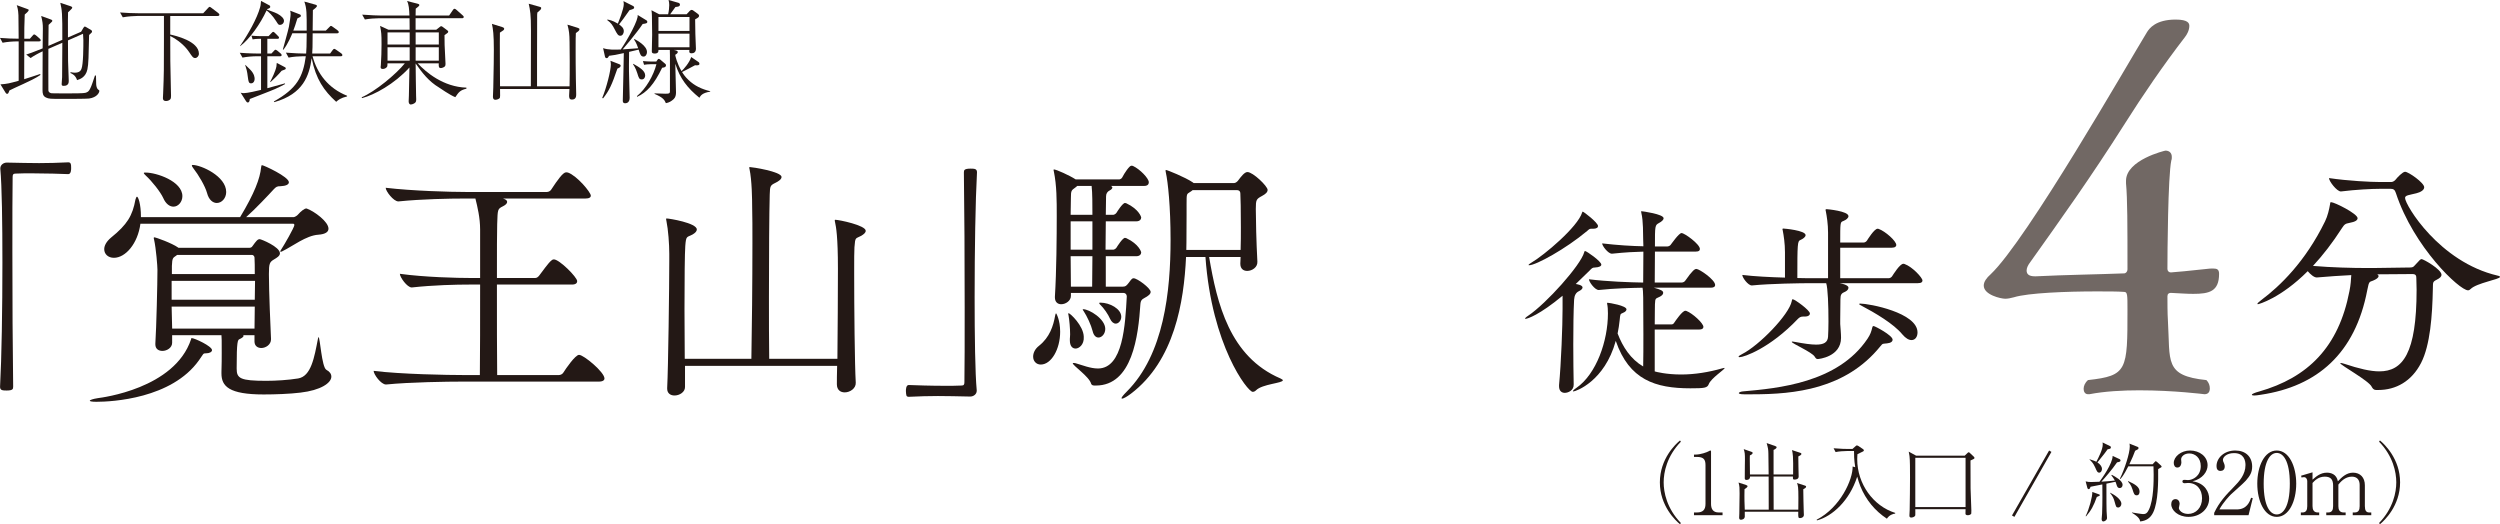 <?xml version="1.0" encoding="UTF-8"?><svg id="_レイヤー_2" xmlns="http://www.w3.org/2000/svg" width="320.105" height="67.123" viewBox="0 0 320.105 67.123"><defs><style>.cls-1{fill:#231815;}.cls-1,.cls-2{stroke-width:0px;}.cls-2{fill:#716864;}</style></defs><g id="_レイヤー_1-2"><path class="cls-1" d="M4.984,5.301h-1.873c0,1.613-.014,3.227-.014,4.84.389-.13,1.814-.576,2.031-.663l.058.115c-.634.432-1.498.835-2.189,1.152-1.066.475-1.426.663-1.786.835-.144.389-.173.432-.302.432-.087,0-.159-.072-.188-.129L.058,10.803c.922-.072,1.066-.115,2.333-.461v-5.042h-.202c-.519,0-1.311.058-1.858.173l-.332-.619c.878.072,1.642.101,2.391.101-.015-2.247-.015-2.333-.029-2.996-.029-.706-.129-1.022-.216-1.296l1.311.475c.187.072.216.072.216.159,0,.144-.346.432-.504.562-.058,1.455-.058,1.944-.058,3.097h.72l.331-.375c.087-.101.145-.173.216-.173s.202.101.259.144l.432.375c.072.072.144.144.144.23,0,.129-.13.144-.23.144ZM11.379,12.618c-.259.043-2.91.043-3.399.043-1.541,0-1.714,0-2.089-.173-.403-.187-.446-.533-.446-.965,0-.792.015-4.249.015-4.955-.648.303-1.196.619-1.542.864l-.562-.446c.288-.087.951-.317,2.104-.792,0-.403.028-2.204.028-2.564,0-.562-.043-.879-.216-1.584l1.239.447c.086.028.187.072.187.173,0,.086-.058.129-.475.519-.014.432-.029,2.319-.029,2.693l1.786-.778c.015-3.457-.043-3.789-.259-4.739l1.311.432c.086.029.216.087.216.173,0,.087-.058.145-.144.23-.115.13-.346.346-.389.375-.014.604-.028,1.037-.014,3.227l1.685-.735.288-.49c.115-.158.13-.173.173-.173.072,0,.145.043.188.072l.634.374c.029.029.115.072.115.173,0,.13-.043.159-.375.461-.058,2.636-.072,3.745-.216,4.394-.216,1.037-.965,1.268-1.325,1.383-.201-.648-.677-.835-.85-.907l.015-.115c.23.043.36.072.533.072.634,0,.792-.302.864-.49.245-.591.245-2.91.245-3.673,0-.202-.028-.548-.043-.821l-1.93.85c0,.418.014,2.262.014,2.65,0,.23.087,2.319.087,2.521,0,.187,0,.648-.634.648-.173,0-.274-.028-.274-.216,0-.144.043-.778.058-.893.014-.706.014-1.599.029-4.408l-1.786.778c0,.605-.015,5.186,0,5.33.043.303.317.346.432.36.086.014,1.916.014,2.175.014,1.973,0,2.088-.043,2.29-.129.273-.101.389-.317.591-.792.101-.259.144-.375.475-1.369h.129c0,.173.015.965.029,1.138.014.173.058.533.273.677.115.072.13.086.13.158,0,.202-.274.835-1.34.979Z"/><path class="cls-1" d="M27.875,2.045h-6.078v2.376c.59.13,3.673.821,3.673,2.463,0,.274-.23.547-.476.547-.273,0-.389-.188-.777-.764-.591-.878-1.47-1.57-2.42-2.06,0,2.91,0,3.313.086,6.957,0,.23.015.317.015.663,0,.316-.029.432-.13.519-.144.129-.331.187-.504.187-.403,0-.403-.259-.403-.403,0-.086.029-.504.029-.59.101-2.492.101-3.126.101-6.828v-3.068h-3.414c-.303,0-1.167.043-1.858.173l-.346-.62c.749.058,1.657.101,2.406.101h8.239l.59-.634c.145-.159.173-.187.23-.187.072,0,.216.115.274.158l.835.634c.058.058.144.13.144.216,0,.159-.159.159-.216.159Z"/><path class="cls-1" d="M35.196,11.408c-.504.23-2.751,1.08-3.212,1.268-.015.173-.043.446-.259.446-.115,0-.187-.115-.245-.201l-.663-1.052c.145.029.216.058.389.058.461,0,1.7-.288,2.218-.418v-4.307h-.519c-.519,0-1.311.058-1.858.173l-.346-.619c1.081.086,2.132.101,2.406.101h.317v-1.887h-.288c-.23,0-.562.028-.792.072l-.145-.475c.26.028.807.058,1.023.058h1.167l.36-.375c.158-.158.173-.173.23-.173.086,0,.202.115.245.159l.36.36c.101.101.144.145.144.216,0,.115-.072.159-.216.159h-1.282v1.887h.519l.303-.317c.144-.159.158-.173.216-.173.086,0,.202.101.273.144l.375.317c.072.058.144.129.144.23,0,.129-.115.144-.216.144h-1.613v4.091c.778-.216,2.189-.605,2.247-.619l.029.086c-.274.145-.691.375-1.311.648ZM35.844,3.184c-.188,0-.216-.043-.476-.461-.475-.764-.979-1.21-1.238-1.383-.792,1.714-2.146,3.644-3.371,4.566l-.028-.014c1.022-1.47,2.189-3.529,2.578-4.97.029-.086.086-.331.115-.807l1.08.576c.043.015.101.086.101.173,0,.188-.274.259-.389.288l-.028.072c1.037.389,1.152.432,1.339.533.504.274.835.605.835.908,0,.288-.23.519-.519.519ZM32.157,10.674c-.317,0-.346-.245-.418-.778-.101-.85-.201-1.123-.346-1.57l.029-.014c.101.115.158.158.604.59.576.576.576,1.081.576,1.181,0,.432-.259.591-.446.591ZM36.478,8.902c-.072.029-.36.144-.418.159-.36.446-1.065,1.138-1.426,1.455l-.043-.043c.216-.417.677-1.311.807-1.987.014-.072.014-.375.043-.433l1.037.548c.043.028.115.058.115.158,0,.072-.043.115-.115.144ZM43.046,13.036c-1.57-1.426-2.593-2.881-3.14-5.589-.302,2.218-1.066,4.58-4.782,5.632l-.058-.086c2.953-1.657,3.731-3.14,4.091-5.791h-.36c-.49,0-1.311.058-1.844.173l-.346-.634c1.037.086,2.002.115,2.391.115h.202c.043-.605.058-.807.072-2.593h-1.844c-.072.173-.519,1.311-1.138,2.103l-.072-.029c.029-.13.691-2.449.778-2.924.101-.562.216-1.34.216-1.613,0-.173-.028-.317-.058-.433l1.196.461c.086.029.173.072.173.188,0,.13-.043.144-.447.346-.216.734-.36,1.138-.519,1.556h1.714c0-2.204.014-2.823-.302-3.716l1.397.389c.072.014.216.058.216.173,0,.144-.346.403-.519.533-.015.475-.029,2.045-.029,2.622h1.686l.432-.432c.159-.159.173-.173.216-.173.058,0,.101.014.273.144l.591.432c.058.043.144.129.144.216,0,.144-.129.158-.216.158h-3.126c-.014,1.829-.014,2.031-.058,2.593h2.291l.317-.432c.058-.072.144-.173.216-.173.072,0,.159.072.274.144l.62.432c.058.058.144.115.144.23,0,.129-.115.144-.216.144h-3.601c.605,2.247,2.045,4.12,4.422,5.056v.087c-.85.201-1.152.475-1.397.691Z"/><path class="cls-1" d="M58.304,12.445c-.634-.23-2.089-1.239-2.089-1.239-1.325-.792-2.175-1.901-2.996-3.083.015.663.029,3.543.058,4.134,0,.072.015.389.015.447,0,.245-.029.375-.188.49-.188.13-.403.188-.49.188-.245,0-.288-.26-.288-.403,0-.115.014-.62.029-.721,0-.576.058-3.097.072-3.615-1.945,2.132-4.509,3.515-6.064,3.918l-.058-.101c1.714-.721,4.437-2.982,5.531-4.351h-2.218c0,.332-.029.403-.072.461-.13.173-.332.26-.548.26-.245,0-.259-.159-.259-.245,0-.043.014-.202.028-.259.058-.691.087-2.002.087-2.65,0-1.354-.029-1.527-.188-2.362l1.066.49h2.722c0-.216,0-.605-.014-1.469h-3.875c-.504,0-1.297.058-1.844.159l-.346-.62c1.08.086,2.132.115,2.391.115h3.659c-.029-.792-.072-1.426-.303-1.858l1.354.346c.086.028.216.058.216.158,0,.086-.043.144-.173.245-.115.101-.216.173-.288.23,0,.058-.015.59-.015.878h4.292l.475-.691c.072-.101.13-.173.202-.173.101,0,.201.086.273.144l.778.691c.072.058.144.13.144.216,0,.13-.13.159-.216.159h-5.949v1.469h2.65l.476-.375c.072-.058.101-.072.158-.072.043,0,.101.028.144.058l.62.461c.086.072.129.101.129.187,0,.072-.043.129-.129.187q-.202.13-.346.245c0,1.095,0,1.138.115,3.371.014.144.014.288.014.302,0,.245-.043.346-.245.447-.13.072-.274.101-.346.101-.288,0-.288-.202-.274-.605h-2.694c1.052,1.138,3.284,3.025,6.237,3.111v.13c-.807.202-.979.432-1.426,1.095ZM52.456,4.148h-2.837v1.556h2.837v-1.556ZM52.456,6.05h-2.837v1.714h2.837v-1.714ZM56.187,4.148h-2.967v1.556h2.967v-1.556ZM56.187,6.05h-2.967v1.714h2.967v-1.714Z"/><path class="cls-1" d="M73.734,4.235c-.028.519-.028.706-.028,2.132,0,.245,0,2.895.028,3.688.043,1.498.043,1.671.043,2.002,0,.245,0,.691-.547.691-.346,0-.36-.26-.36-.533,0-.13.043-.706.043-.821h-8.887c.014.922.014,1.023-.015,1.109-.086.202-.461.273-.576.273-.317,0-.317-.302-.317-.432,0-.317.029-.807.043-1.124.058-1.944.072-4.624.072-4.868,0-1.945-.101-2.622-.245-3.299l1.339.418c.115.043.23.086.23.216,0,.144-.115.216-.547.49-.029.62.015,6.799.015,6.871h3.946c0-1.123.015-6.107.015-7.115,0-2.132-.101-2.593-.288-3.457l1.383.389c.173.043.216.086.216.173,0,.158-.158.288-.489.562-.015.043-.029.245-.029.274-.014,2.722-.014,3.025-.014,5.718v3.457h4.163c.043-1.858.015-4.926,0-5.661-.014-1.037-.058-1.455-.273-2.233l1.268.389c.216.072.273.101.273.216,0,.158-.216.302-.461.475Z"/><path class="cls-1" d="M79.052,8.787c-.706,2.074-1.037,2.794-1.83,3.803l-.115-.043c.547-1.296,1.109-3.529,1.109-4.307,0-.13-.028-.331-.058-.461l1.152.446c.101.043.159.101.159.188,0,.188-.173.259-.417.375ZM82.293,3.068c-.763,1.152-2.463,3.14-2.564,3.255.202-.014,1.628-.115,1.988-.144-.23-.677-.417-.951-.533-1.109l.058-.072c.316.173,1.599.85,1.599,1.671,0,.303-.188.576-.432.576-.36,0-.447-.288-.634-.893l-1.224.288c-.029,1.426-.015,2.103-.015,2.492.015.519.086,3.255.086,3.399,0,.547-.332.691-.562.691-.316,0-.316-.23-.316-.332,0-.519.072-2.751.072-3.212s.043-2.463.058-2.881c-.878.202-1.44.303-1.887.346-.129.23-.187.303-.316.303-.058,0-.173-.043-.202-.173l-.245-1.109c.648.23,1.498.202,2.261.173.894-1.282,2.305-3.86,2.161-4.422l1.109.677c.115.072.129.144.129.216,0,.159-.144.202-.59.26ZM80.608,1.296c-.691.979-.922,1.296-1.34,1.83.303.23.605.461.605.864,0,.288-.173.59-.447.59s-.403-.202-.734-.85c-.273-.519-.418-.777-.951-1.167l.029-.058c.202.029.619.086,1.34.519.129-.332.763-1.858.763-2.521,0-.101-.029-.259-.043-.36l1.225.62c.086.043.144.101.144.201,0,.145-.101.202-.59.332ZM82.178,10.169c-.332,0-.389-.173-.576-.792-.029-.101-.23-.72-.547-1.152l.029-.058c.821.461,1.527.894,1.527,1.498,0,.245-.144.504-.432.504ZM84.785,8.671c-1.051,2.175-1.973,3.155-3.212,3.731l-.015-.101c1.167-.936,2.132-2.665,2.492-4.077h-.792c-.23,0-.562.029-.792.072l-.144-.476c.259.029.807.058,1.022.058h.691l.159-.23c.043-.072.101-.115.159-.115.072,0,.129.058.173.087l.648.547c.072.058.101.115.101.188,0,.259-.288.303-.49.317ZM89.553,12.518c-1.512-1.225-2.492-2.463-3.083-4.351,0,.245.015.519.015.764.014.461.072,2.866.072,2.91,0,.605-.259.835-.417.951-.188.158-.461.346-.879.418-.173-.389-.303-.706-1.469-1.196l.029-.058c.273.014,1.21.043,1.34.043.446,0,.619,0,.619-.303v-4.609c0-.519,0-.576-.015-.691h-1.455c0,.158.014.461-.49.461-.346,0-.36-.158-.36-.288,0-.331.043-1.829.043-2.132,0-.375-.029-1.988-.029-2.319,0-.216-.015-.562-.058-.807l.994.519h1.138c.101-.403.144-.922.144-1.181,0-.216-.029-.476-.086-.648l1.268.36c.13.043.188.129.188.23,0,.245-.26.273-.576.302-.101.144-.576.807-.677.936h2.103l.403-.432c.058-.058.158-.13.245-.13.086,0,.158.043.216.086l.591.432c.086.058.144.144.144.245,0,.173-.187.273-.504.446,0,.144.029,1.829.029,1.873.014.302.072,1.7.072,1.887,0,.432-.259.59-.562.59-.259,0-.331-.129-.273-.432h-1.988l.245.058c.158.043.259.13.259.202,0,.144-.173.274-.332.36,0,.101.216,1.081.807,2.089.245-.202,1.023-1.08,1.239-1.801l.907.62c.115.072.144.144.144.259,0,.188-.23.202-.562.173-.547.303-1.109.591-1.656.864.115.202.36.591.821,1.022.792.749,1.642,1.152,2.78,1.44v.058c-1.008.145-1.224.504-1.383.778ZM88.285,2.175h-3.976v1.786h3.976v-1.786ZM88.285,4.307h-3.976v1.743h3.976v-1.743Z"/><path class="cls-1" d="M.309,33.647c0-5.138-.067-9.874-.269-12.023v-.067c0-.437.403-.739.84-.739,1.679.033,2.922.067,4.131.067s2.351-.034,3.762-.101c.067,0,.235.034.269.168.067.134.067.336.067.571,0,.168,0,.772-.369.772-.874-.034-2.821-.101-4.635-.101-.739,0-1.478,0-2.116.034-.302,0-.37.134-.37.437-.034,1.78-.034,5.374-.034,9.504,0,5.844.034,12.795.101,17.33,0,.302-.034.504-.84.504-.537,0-.839-.034-.839-.47.201-3.661.302-10.042.302-15.886Z"/><path class="cls-1" d="M26.442,45.234c-.503,0-.336.033-.974.907-3.493,4.903-11.117,5.306-13.132,5.306-.604,0-.839-.067-.839-.134,0-.101.403-.235,1.041-.336.504-.067,9.807-1.209,11.922-7.523.034-.101.034-.168.067-.168.369,0,2.62,1.042,2.62,1.545,0,.235-.336.403-.706.403ZM17.979,28.644c-.335,2.552-1.914,4.366-3.392,4.366-.739,0-1.242-.47-1.242-1.108,0-.437.269-.974.873-1.478,2.082-1.679,2.754-2.821,3.124-4.87.067-.235.134-.37.201-.37.134,0,.504.84.504,2.62h12.695c1.847-3.056,2.553-4.97,2.687-6.347.034-.235.034-.303.134-.303.202,0,3.426,1.478,3.426,2.183,0,.302-.403.47-1.042.504-.47,0-.571.067-.873.37-.672.739-2.418,2.586-3.56,3.593h6.079c.101,0,.369-.134.503-.269.47-.538.907-.84,1.108-.84.034,0,.101,0,.134.034.907.336,2.721,1.646,2.721,2.553,0,.403-.37.705-1.31.772-1.545.101-3.291,1.478-4.534,2.082-.101.067-.202.101-.269.101-.033,0-.067-.033-.067-.067s.067-.101.134-.235c.336-.503,1.679-2.821,1.679-3.123,0-.101-.067-.168-.168-.168h-19.546ZM20.901,25.352c-.369-.806-1.478-2.183-2.216-2.854-.168-.168-.269-.269-.269-.336s.067-.067.235-.067c1.377,0,4.702,1.108,4.702,3.023,0,.739-.537,1.343-1.142,1.343-.47,0-.974-.336-1.31-1.108ZM32.588,42.917h-1.444c.033.034.033.067.033.101,0,.134-.269.302-.503.403-.235.101-.37.235-.37,3.661v.134c0,1.243.47,1.545,3.795,1.545,1.243,0,2.821-.101,4.064-.302,1.679-.269,2.082-2.687,2.552-5.105.034-.134.067-.202.067-.202.202,0,.403,3.862,1.007,4.198.437.235.638.537.638.873,0,.806-1.343,1.747-3.963,2.049-1.343.168-3.258.235-4.702.235-4.434,0-5.407-1.041-5.407-2.687v-.202c.034-.739.034-1.981.034-2.452,0-1.679,0-1.847-.034-2.25h-6.314v.974c0,.638-.672,1.042-1.243,1.042-.47,0-.907-.235-.907-.84v-.101c.134-2.049.269-7.792.269-9.438,0-.437-.168-2.687-.437-3.896-.034-.067-.034-.135-.034-.202,0-.067.034-.067.067-.067.202,0,2.25.739,3.056,1.31l.034.034h9.034c.168,0,.336-.034.437-.202.504-.705.672-.907.94-.907.168,0,2.586.974,2.586,1.813,0,.336-.403.571-.739.772-.571.336-.672.504-.672,1.881,0,2.216.202,6.885.269,8.295v.067c0,.672-.671,1.108-1.242,1.108-.47,0-.874-.269-.874-.839v-.806ZM21.976,35.965v2.418h10.646c0-.839.034-1.646.034-2.418h-10.68ZM21.976,39.256c0,.94.067,1.88.067,2.821h10.545c0-.839.034-1.813.034-2.821h-10.646ZM22.681,32.64l-.134.101c-.37.269-.504.235-.538,1.31v1.042h10.613c0-.874,0-1.646-.034-2.116,0-.101-.101-.336-.336-.336h-9.571ZM26.51,24.714c-.235-.873-1.108-2.351-1.747-3.157-.134-.168-.201-.302-.201-.37,0-.034.033-.067.101-.067,1.075,0,4.299,1.444,4.299,3.459,0,.806-.571,1.411-1.209,1.411-.47,0-1.008-.37-1.243-1.276Z"/><path class="cls-1" d="M59.192,48.861c-1.881,0-6.717.067-9.74.37h-.034c-.638,0-1.579-1.31-1.579-1.747,3.459.437,9.572.538,11.52.538h2.083c.034-2.25.034-7.322.034-11.587h-1.344c-1.712,0-4.634.067-7.388.37h-.034c-.571,0-1.511-1.31-1.511-1.747,3.157.437,7.355.537,9.101.537h1.176v-6.213c0-1.478-.336-2.888-.604-3.963h-1.411c-1.847,0-5.475.067-8.43.369h-.034c-.604,0-1.612-1.31-1.612-1.746,3.392.403,8.295.537,10.21.537h10.445c.202,0,.437-.134.537-.302.84-1.276,1.512-2.216,1.915-2.216.101,0,.168.033.235.033,1.142.403,2.922,2.519,2.922,2.956,0,.202-.168.37-.705.37h-10.545l.101.033c.302.101.437.235.437.403s-.168.369-.504.537c-.739.37-.705.37-.772,2.317-.033.806-.033,3.594-.033,6.885h4.903c.201,0,.369-.134.503-.302.37-.47,1.176-1.646,1.579-1.948.101-.101.202-.134.302-.134.706,0,2.989,2.284,2.989,2.788,0,.201-.134.437-.672.437h-9.605c0,4.366,0,9.303.033,11.587h7.893c.235,0,.47-.135.571-.303.336-.537,1.545-2.284,2.015-2.284.604,0,3.258,2.217,3.258,3.023,0,.201-.168.403-.739.403h-17.464Z"/><path class="cls-1" d="M87.71,46.846v2.72c0,.638-.705,1.075-1.343,1.075-.504,0-.94-.269-.94-.873v-.101c.134-2.452.269-13.031.269-16.322v-.839c0-1.243-.134-3.09-.369-4.232-.034-.101-.034-.202-.034-.235,0-.067.034-.067.067-.067.302,0,3.862.571,3.862,1.411,0,.235-.201.437-.537.638-.739.403-.84.101-.94,1.478-.067.84-.101,4.366-.101,8.127,0,2.183.033,4.433.033,6.314h8.531c.067-3.426.134-9.874.134-14.777,0-1.88,0-3.526-.034-4.702,0-.907-.034-3.392-.336-4.803-.033-.101-.033-.168-.033-.201,0-.067.033-.067.067-.067.269,0,4.064.571,4.064,1.276,0,.269-.336.537-.84.772-.604.302-.638.403-.671,1.478-.067,2.284-.101,7.758-.101,13.098,0,2.854,0,5.676.034,7.926h8.732c.034-3.392.067-8.497.067-11.553,0-4.063-.235-5.34-.37-5.944-.034-.101-.034-.202-.034-.235,0-.067.034-.067.067-.067.47,0,3.896.705,3.896,1.411,0,.235-.235.437-.571.638-.739.403-.772.101-.873,1.478-.034.37-.034,1.612-.034,3.292,0,4.366.067,11.754.202,14.038.034.739-.739,1.243-1.411,1.243-.537,0-1.007-.302-1.007-1.041v-.067c0-.369,0-1.209.033-2.284h-19.479Z"/><path class="cls-1" d="M124.793,37.946c0,5.139.067,9.874.269,12.023v.067c0,.437-.403.739-.84.739-1.646-.034-2.922-.067-4.131-.067s-2.351.034-3.761.101c-.067,0-.235-.033-.269-.168-.033-.134-.067-.335-.067-.571,0-.168,0-.772.369-.772.874.034,2.821.101,4.635.101.739,0,1.478,0,2.116-.034.303,0,.37-.134.37-.437.034-1.78.034-5.374.034-9.504,0-5.844-.034-12.796-.101-17.33,0-.302.033-.503.873-.503.504,0,.806.033.806.47-.202,3.661-.302,10.042-.302,15.885Z"/><path class="cls-1" d="M132.285,45.671c0-.437.202-.974.772-1.411,1.343-1.075,1.813-2.519,2.049-3.862.034-.202.067-.269.134-.269,0,0,.504.806.504,2.351,0,2.25-1.142,4.198-2.485,4.198-.571,0-.974-.437-.974-1.007ZM137.121,37.51v.37c0,.638-.672,1.075-1.243,1.075-.437,0-.806-.269-.806-.874v-.101c.202-3.224.235-7.792.235-10.344,0-2.015,0-3.862-.369-5.676-.034-.101-.034-.168-.034-.201,0-.067.034-.067.034-.067.302,0,2.015.772,2.788,1.276h5.608c.067,0,.302-.101.37-.269.269-.537.907-1.478,1.142-1.478.101,0,.168,0,.235.034.873.403,2.015,1.579,2.015,2.082,0,.235-.134.47-.604.47h-4.232c.101.067.168.134.168.202,0,.134-.134.269-.336.37q-.47.235-.47.772c0,.672-.033,1.478-.033,2.351h.974c.067,0,.302-.101.403-.269.033-.067.772-1.243,1.075-1.243.067,0,.134.034.167.034,1.646.772,1.915,1.78,1.915,1.813,0,.235-.168.504-.638.504h-3.896c0,1.142-.034,2.384-.034,3.627h1.007c.067,0,.302-.101.403-.269.033-.067.772-1.243,1.075-1.243.067,0,.134.034.167.034,1.646.772,1.915,1.78,1.915,1.813,0,.235-.168.504-.638.504h-3.896v3.896h2.183c.336,0,.437-.134.571-.269.302-.336.335-.47.571-.705.067-.067.134-.101.235-.101.47,0,2.183,1.276,2.183,1.747,0,.269-.269.504-.839.806-.336.167-.437.369-.47.705-.269,4.165-1.042,10.479-5.709,10.479h-.168c-.168,0-.37-.034-.437-.235-.235-.907-2.351-2.317-2.351-2.62,0-.033.034-.033.101-.033.067,0,.135,0,.269.033.839.235,1.88.672,2.854.672,3.224,0,3.493-5.608,3.694-9.236,0-.269-.202-.437-.403-.437h-6.75ZM137.726,44.63c-.403,0-.739-.302-.739-1.042v-.201c0-.134.034-.336.034-.571,0-.772-.101-1.88-.201-2.418-.034-.101-.034-.168-.034-.235q0-.067.034-.067c.201,0,1.914,1.612,1.948,3.022.067,1.042-.638,1.512-1.041,1.512ZM139.875,27.501c0-1.209,0-2.821-.101-3.694h-1.847c-.067.067-.134.134-.235.202-.504.37-.571.37-.571,1.343l-.034,2.149h2.788ZM139.875,28.341h-2.788v3.627h2.788v-3.627ZM139.841,36.704c0-1.041.034-2.452.034-3.896h-2.788c0,1.31.034,2.62.034,3.896h2.72ZM139.908,42.413c-.201-.806-.739-1.948-1.142-2.552-.101-.134-.134-.202-.134-.235s.034-.034.067-.034c.772,0,2.821,1.243,2.821,2.519,0,.638-.437,1.108-.873,1.108-.302,0-.604-.235-.739-.806ZM142.125,40.801c-.235-.538-.772-1.344-1.276-1.814-.067-.067-.101-.134-.101-.168,0-.067.067-.067.168-.067,1.142,0,2.653.772,2.653,1.813,0,.47-.336.873-.706.873-.269,0-.537-.201-.739-.638ZM154.82,32.909c1.008,5.944,2.62,12.762,9.135,15.55.202.101.302.168.302.235,0,.37-2.62.47-3.426,1.276-.134.134-.269.202-.437.202-.638,0-5.239-5.911-6.045-17.263h-2.485c-.269,5.743-1.478,13.266-7.053,17.498-.538.403-.974.638-1.142.638-.034,0-.067-.034-.067-.067,0-.101.202-.369.672-.839,4.769-4.769,5.608-12.83,5.608-19.446,0-4.231-.335-7.389-.604-8.598-.033-.134-.033-.201-.033-.235,0-.067,0-.101.033-.101.168,0,2.485.94,3.426,1.578.034.034.101.067.134.101h5.172c.167,0,.369-.135.503-.302.403-.538.84-1.108,1.209-1.108.706,0,2.586,1.813,2.586,2.284,0,.302-.269.537-.706.772-.739.403-.806.47-.806,1.679,0,1.243.067,4.265.202,6.75.034.705-.672,1.175-1.31,1.175-.47,0-.874-.269-.874-.907v-.067c0-.269.034-.538.034-.806h-4.03ZM158.85,32.002c.034-.94.034-1.948.034-2.888,0-2.083-.034-3.93-.067-4.333,0-.235-.101-.437-.47-.437h-5.642c-.067.067-.168.134-.269.201-.504.336-.504.168-.504,1.612v1.276c0,3.661-.034,4.366-.034,4.567h6.952Z"/><path class="cls-1" d="M200.074,37.868c-2.957,2.455-4.488,2.957-4.751,2.957-.026,0-.053,0-.053-.026,0-.053.105-.185.396-.37,2.323-1.558,6.731-6.468,7.18-8.13.026-.106.053-.159.105-.159.185,0,2.085,1.32,2.085,1.742,0,.185-.238.343-.818.37-.343,0-.396.105-.713.422-.581.581-1.162,1.135-1.742,1.689.159.026.871.132.871.449,0,.159-.185.343-.475.475q-.554.264-.607,1.083c-.08,1.452-.106,3.616-.106,5.728,0,1.901.026,3.801.053,5.122.027.792-.739,1.082-1.135,1.082s-.739-.237-.739-.845v-.158c.264-2.746.449-7.603.449-9.741v-1.689ZM203.98,29.289h-.237c-.211,0-.264.053-.528.291-2.746,2.296-6.547,4.382-7.418,4.382-.053,0-.079,0-.079-.026,0-.053.105-.158.343-.29,1.637-.951,5.966-4.593,6.52-6.441.026-.079.026-.105.079-.105.106,0,1.954,1.399,1.954,1.848,0,.185-.185.343-.634.343ZM211.874,42.197v5.359c.158.053,1.479.396,3.379.396,1.742,0,3.537-.291,5.28-.792.105-.026.185-.053.237-.053.026,0,.053,0,.053.026,0,.185-1.742,1.293-2.033,2.059-.185.475-.528.528-2.349.528-4.488,0-7.84-1.083-9.556-6.072-1.425,5.201-5.147,6.468-5.412,6.468-.053,0-.079,0-.079-.026,0-.053.132-.211.449-.422,2.561-1.769,4.039-6.019,4.039-9.53,0-.449-.026-.924-.105-1.241v-.079c0-.053.026-.053.053-.053.211,0,2.428.37,2.428.845,0,.132-.105.317-.449.449-.369.158-.343.132-.422.924-.053.581-.158,1.162-.264,1.716.66,1.742,1.689,3.3,3.273,4.224.026-1.003.026-2.666.026-4.145,0-5.016-.026-5.464-.106-5.939-1.452.026-3.59.079-5.596.291h-.026c-.475,0-1.241-1.03-1.241-1.373,2.297.29,5.253.396,6.943.422,0-1.162.026-2.746.026-3.96-1.083.026-2.271.08-4.013.264h-.026c-.475,0-1.241-1.003-1.241-1.32,2.006.237,3.854.343,5.28.37,0-.343-.026-.634-.026-.845-.026-.687.026-2.376-.238-3.432-.026-.08-.026-.132-.026-.159s0-.053.053-.053c.105,0,2.825.37,2.825.897,0,.211-.238.422-.581.607-.528.29-.528.316-.528,3.009h1.584c.158,0,.37-.105.449-.238.053-.053,1.029-1.478,1.373-1.478.396,0,2.35,1.425,2.35,2.032,0,.185-.106.343-.555.343h-5.2c0,1.109-.026,2.429-.026,3.96h3.458c.159,0,.37-.106.449-.238.924-1.32,1.214-1.504,1.426-1.504.37,0,2.402,1.373,2.402,2.059,0,.185-.132.343-.554.343h-7.286c.924.264,1.188.396,1.188.66,0,.185-.159.343-.396.475-.528.291-.634.105-.66.977,0,.264-.026,1.293-.026,2.587h2.165c.159,0,.264-.105.343-.237.158-.238,1.029-1.505,1.399-1.505.053,0,.106,0,.159.026.765.291,2.165,1.558,2.165,2.033,0,.185-.132.343-.555.343h-5.675Z"/><path class="cls-1" d="M231.111,40.534h-.264c-.264,0-.449.105-.634.291-3.59,3.775-6.916,4.91-7.471,4.91-.079,0-.132-.026-.132-.053,0-.079.132-.185.449-.343,2.191-1.108,6.019-5.042,6.362-6.784.026-.132.026-.237.132-.237.238,0,2.191,1.399,2.191,1.821,0,.211-.211.396-.634.396ZM241.618,43.966c-.581.079-.501-.053-.871.396-4.435,5.464-10.955,6.125-16.34,6.125h-1.108c-.502,0-.66-.08-.66-.159s.238-.185.501-.211c4.488-.396,12.169-1.083,15.971-6.731.396-.607.475-.871.634-1.505.026-.079.053-.132.158-.132.158,0,2.429,1.188,2.429,1.742,0,.238-.211.422-.713.475ZM235.546,36.258c1.108.211,1.135.501,1.135.581,0,.211-.185.396-.396.501-.501.211-.633.343-.633,1.003,0,.528-.026,1.689-.026,2.561v.581c.026.449.105,1.214.105,1.769,0,2.429-2.851,2.719-2.983,2.719-.185,0-.264-.105-.396-.317-.37-.581-2.93-1.689-2.93-1.874,0-.026.026-.053.079-.053.079,0,.185.026.343.053,1.135.211,2.033.343,2.693.343,1.003,0,1.478-.291,1.531-1.003.026-.475.053-1.188.053-1.954,0-2.059-.079-4.276-.29-4.91h-1.769c-1.478,0-5.385.053-7.734.291h-.026c-.475,0-1.214-1.003-1.214-1.347,1.479.185,3.59.291,5.464.343v-3.247c0-1.109-.158-2.139-.291-2.825-.026-.053-.026-.105-.026-.132,0-.053.026-.079.08-.079.158,0,2.877.238,2.877.845,0,.238-.316.475-.686.634-.343.132-.37.501-.37,4.857.871.026,1.584.026,2.033.026h1.9v-5.833c0-1.109-.158-2.085-.291-2.772-.026-.053-.026-.105-.026-.158,0-.053.053-.08.132-.08.053,0,2.798.238,2.798.898,0,.237-.29.475-.686.633-.37.132-.37.185-.37,2.746h2.983c.185,0,.37-.132.449-.264.053-.079.924-1.505,1.346-1.505.053,0,.105,0,.158.026.818.291,2.244,1.531,2.244,2.059,0,.159-.132.343-.581.343h-6.599v3.907h6.204c.185,0,.369-.132.449-.264.105-.159.977-1.584,1.425-1.584.053,0,.105,0,.158.026,1.03.37,2.297,1.769,2.297,2.112,0,.185-.132.343-.581.343h-10.031ZM243.571,42.804c-1.109-1.346-3.432-2.719-5.333-3.722-.105-.053-.185-.106-.185-.159,0-.026.053-.053.132-.053,1.135,0,7.338,1.162,7.338,3.696,0,.554-.29.977-.766.977-.343,0-.739-.211-1.188-.739Z"/><path class="cls-1" d="M304.388,35.125c.101.067.168.134.168.235,0,.202-.302.403-.705.571-.437.202-.504-.034-.739,1.209-1.545,8.127-6.415,12.326-13.602,13.4-.403.067-.705.101-.873.101-.202,0-.302-.033-.302-.101,0-.101.403-.269.907-.403,6.247-1.78,10.209-5.676,11.586-12.863.168-.806.202-1.512.235-2.049-1.343.067-2.855.168-4.4.302h-.033c-.336,0-.806-.403-1.142-.806-3.459,3.459-6.28,4.232-6.381,4.232-.034,0-.067-.034-.067-.034,0-.101.168-.235.504-.504,2.351-1.747,5.642-4.903,8.161-10.075.335-.672.537-1.579.638-2.183.033-.168,0-.269.134-.269.437,0,3.392,1.478,3.392,2.048,0,.269-.303.47-1.042.604-.537.101-.638.168-1.007.739-1.142,1.78-2.385,3.392-3.661,4.769,2.384.202,5.071.269,6.851.269h.907l4.702-.067c.369,0,.437-.134.571-.269.638-.705.739-.806.873-.806.235,0,2.553,1.31,2.553,2.015,0,.202-.168.403-.638.638-.538.269-.437.369-.47,1.142-.067,3.426-.336,7.221-1.511,9.505-1.209,2.351-3.224,3.459-5.475,3.459h-.302c-.269,0-.437-.202-.537-.403-.336-.772-4.03-2.788-4.03-3.023,0-.033.034-.033.067-.033.067,0,.201.033.437.101,1.914.638,3.358.974,4.5.974,2.989,0,4.769-2.284,4.769-10.445,0-.504-.033-.974-.033-1.444,0-.336-.034-.571-.504-.571l-4.5.034ZM304.69,24.177c-.974,0-3.056.101-4.937.336h-.033c-.504,0-1.512-1.31-1.512-1.713,2.452.369,5.407.503,6.415.503h1.578c.168,0,.403-.134.538-.302.202-.269.907-1.007,1.209-1.007.437,0,2.452,1.411,2.452,1.981,0,.37-.47.638-1.007.772-.907.235-1.444.235-1.444.604,0,.873,4.366,8.195,11.855,9.941.201.034.302.101.302.168,0,.302-2.989.772-3.762,1.545-.101.101-.201.168-.336.168-1.075,0-6.952-5.508-9.235-12.46-.135-.437-.336-.537-.672-.537h-1.411Z"/><path class="cls-2" d="M273.966,49.976c-2.183,0-4.491.125-6.425.499h-.188c-.374,0-.561-.312-.561-.686s.187-.811.561-1.123c5.053-.562,5.053-1.248,5.053-9.045,0-1.871,0-2.246-.437-2.246-.811-.062-2.059-.062-3.556-.062-3.743,0-8.733.187-10.542.749-.437.125-.811.188-1.123.188-.562,0-2.745-.499-2.745-1.685,0-.499.374-.998.873-1.435,4.679-4.429,17.653-27.134,20.023-31.002.312-.499,1.123-1.622,3.681-1.622,1.622,0,1.746.499,1.746.811,0,.561-.312,1.123-.561,1.435-2.745,3.556-5.427,7.485-7.672,11.041-4.429,6.986-8.234,12.288-12.227,17.902-.187.25-.374.624-.374.936,0,.437.25.749,1.061.749h.125c3.743-.187,8.109-.25,11.291-.375.25,0,.437-.249.437-.499,0-5.614,0-9.044-.187-11.041v-.312c0-2.682,4.99-3.867,5.053-3.867.437,0,.811.249.811.811,0,.125,0,.312-.062.437-.437,2.059-.499,12.039-.499,13.911,0,.25.187.437.437.437.749-.062,2.308-.187,4.491-.437.374-.062.686-.062.936-.062.499,0,.749.125.749.686,0,2.246-1.248,2.558-3.306,2.558-.873,0-1.497-.062-2.869-.125-.25,0-.437.125-.437.437,0,.686,0,2.183.062,3.119.312,5.24-.499,7.049,4.928,7.61.312.312.437.686.437,1.061,0,.437-.187.748-.686.748,0,0-3.93-.499-8.296-.499Z"/><path class="cls-1" d="M215.113,67.123c-.554-.443-2.581-2.338-2.581-5.362s2.027-4.918,2.581-5.362l.111.155c-1.806,1.872-2.205,3.921-2.205,5.207s.399,3.334,2.205,5.207l-.111.155Z"/><path class="cls-1" d="M216.901,65.97v-.354h.388c.731,0,1.086-.333,1.086-1.085v-4.985c0-.72-.255-1.041-1.097-1.041h-.377v-.299h.177c.676,0,1.484-.299,1.695-.421.078-.044.167-.1.233-.1.055,0,.078.055.078.111v6.735c0,.631.254,1.085.975,1.085h.499v.354h-3.656Z"/><path class="cls-1" d="M230.895,62.647c0,.709.044,2.359.055,2.681,0,.089.022.51.022.598,0,.299-.299.41-.477.41-.255,0-.255-.078-.244-.809h-6.846c.011.299.011.51,0,.632-.033.343-.388.388-.487.388s-.233-.022-.233-.266c0-.088.022-.454.022-.532.022-.842.033-1.706.033-2.548,0-.709,0-.931-.133-1.418l.975.321c.133.044.177.1.177.155,0,.111-.166.232-.388.376-.011.255-.011.477-.011.864,0,.476,0,.653.044,1.761h3.068c0-1.396,0-2.847-.011-4.243h-2.382c.011.432-.388.432-.443.432-.044,0-.232,0-.232-.178,0-.254.011-1.396.011-1.639s.011-.488.011-.731c0-.775-.011-.953-.155-1.396l.986.343c.066.022.155.056.155.144,0,.166-.255.277-.354.321-.011.133-.011.244-.011.41,0,.465,0,.621.022,2.027h2.393c-.011-.421-.033-2.282-.033-2.659-.011-.554-.033-.676-.222-1.362l1.108.388c.111.044.166.078.166.144,0,.177-.299.31-.388.343-.011.41-.011.676,0,3.146h2.503c.033-2.393-.044-2.703-.144-3.124l1.008.333c.078.022.199.055.199.166s-.199.222-.398.321c-.011.41.044,2.205.044,2.57,0,.354-.376.388-.532.388-.21,0-.21-.066-.199-.388h-2.481v.232l.011,3.944v.066h3.157c.011-.919.011-1.152.011-1.507,0-1.34-.044-1.562-.177-1.905l.997.321c.122.044.167.056.167.144,0,.133-.155.222-.366.333Z"/><path class="cls-1" d="M241.601,66.414c-1.528-.997-2.703-2.438-3.39-4.132-.166-.41-.288-.82-.41-1.252-.986,3.08-3.18,5.074-5.151,5.605l-.044-.088c3.069-1.584,4.653-5.196,4.608-6.813l.333.088c-.155-.941-.155-1.639-.155-2.071h-.93c-.388,0-1.008.044-1.429.133l-.255-.487c.831.078,1.628.088,1.839.088h.576l.41-.365c.078-.066.111-.089.155-.089.055,0,.155.056.199.078l.576.388c.066.044.122.1.122.166s-.044.111-.111.144c-.111.056-.609.299-.709.344-.011.155-.033.354-.033.642,0,3.168,2.049,6.004,4.863,6.879v.089c-.31.033-.764.188-1.063.654Z"/><path class="cls-1" d="M252.672,58.792c-.111.056-.244.111-.366.167l.011,3.589.1,2.813c0,.033,0,.366-.011.399-.056.133-.266.21-.443.21-.044,0-.288,0-.299-.188,0-.1.011-.499.011-.587h-6.436c-.011.122.022.665,0,.775-.066.244-.399.299-.521.299-.221,0-.232-.144-.232-.288,0-.1.022-.565.033-.665.022-1.396.044-2.802.044-4.198,0-.909,0-2.238-.066-2.725-.033-.222-.066-.399-.1-.565l.953.521h6.214l.299-.288c.122-.122.155-.155.222-.155.033,0,.066.011.21.155l.41.388c.044.044.111.111.111.188s-.078.122-.144.155ZM251.675,58.615h-6.436v6.314h6.436v-6.314Z"/><path class="cls-1" d="M257.929,66.181l-.31-.177,4.752-8.319.299.177-4.741,8.319Z"/><path class="cls-1" d="M271.415,62.492c-.288,0-.354-.255-.41-.432-.055-.199-.1-.288-.133-.376-.31.078-.643.144-1.163.244,0,2.637.011,2.925.022,3.512,0,.144.056.775.056.886,0,.288-.344.443-.465.443-.188,0-.222-.167-.222-.333,0-.111.056-.576.056-.676.055-1.241.044-3.246.033-3.733-1.13.222-1.263.255-1.507.299-.011.055-.111.31-.222.31-.022,0-.144,0-.188-.155l-.222-.842c.299.078.454.078.753.078.254,0,.62-.011,1.019-.033.288-.388,1.695-2.337,1.684-3.312l.919.432c.056.033.089.089.089.167,0,.077-.022.166-.443.232-.642.931-1.551,1.983-2.005,2.47.576-.033,1.152-.066,1.728-.144-.155-.277-.299-.476-.454-.665l.066-.066c.465.255,1.374.742,1.374,1.285,0,.221-.133.41-.365.41ZM268.479,63.633c-.388,1.097-.72,1.728-1.374,2.481l-.055-.033c.454-.897.886-2.537.853-3.091l.831.299c.078.022.133.055.133.11,0,.067-.078.122-.388.233ZM269.864,57.529c-.299.421-.399.554-1.308,1.684.388.244.587.565.587.82,0,.199-.111.487-.366.487-.21,0-.277-.144-.51-.676-.244-.554-.498-.787-.709-.986v-.056c.51.155.687.244.864.321.288-.554.82-1.573.82-2.215,0-.089-.011-.177-.022-.255l.975.476c.044.022.089.056.089.144,0,.155-.066.2-.421.255ZM271.205,64.984c-.244,0-.277-.144-.41-.621-.166-.631-.266-.775-.62-1.241l.022-.033c1.008.499,1.429,1.053,1.429,1.407,0,.266-.177.487-.421.487ZM276.655,59.877c-.188.1-.233.133-.321.199.022,1.562.011,4.188-.631,5.528-.354.742-.909,1.086-1.673,1.164-.044-.244-.122-.554-1.052-1.108v-.044c.221.033,1.229.21,1.44.21.31,0,.521-.111.742-.587.598-1.274.598-3.667.598-4.464,0-.477-.011-.82-.022-1.063h-3.224c-.166.31-.598,1.174-.997,1.617l-.078-.044c.576-1.152,1.263-3.224,1.263-4.11,0-.232-.022-.288-.044-.376l1.085.432c.033.011.078.066.078.11,0,.089-.022.133-.044.167-.033.022-.332.166-.388.21-.199.532-.376.975-.742,1.728h2.98l.255-.277c.088-.089.111-.122.155-.122.022,0,.067.033.144.089l.532.487c.033.033.066.1.066.133,0,.056-.055.078-.122.122ZM273.586,63.422c-.299,0-.365-.21-.531-.742-.188-.609-.455-.875-.587-1.008l.044-.066c.842.388,1.44.731,1.44,1.33,0,.066,0,.487-.366.487Z"/><path class="cls-1" d="M282.863,63.843c0,1.263-1.097,2.337-2.636,2.337-1.363,0-2.216-.853-2.216-1.617,0-.354.177-.654.543-.654s.532.321.532.598c0,.122-.1.443-.1.532,0,.277.399.765,1.185.765.986,0,1.784-.787,1.784-2.005,0-1.141-.676-1.96-1.794-1.96-.056,0-.354.033-.421.033-.067,0-.299,0-.299-.233,0-.166.133-.199.288-.199.055,0,.354.033.421.033.621,0,1.64-.521,1.64-1.794,0-1.075-.742-1.618-1.474-1.618-.665,0-1.041.421-1.041.753,0,.055.033.332.033.399,0,.254-.122.653-.521.653-.321,0-.454-.299-.454-.587,0-.82.953-1.595,2.083-1.595,1.24,0,2.249.787,2.249,1.894,0,.798-.631,1.739-1.938,2.049,1.65.222,2.138,1.452,2.138,2.216Z"/><path class="cls-1" d="M287.906,65.97h-4.398v-.299c.642-1.374,1.506-2.293,2.503-3.312.698-.709,1.506-1.595,1.506-2.814,0-.576-.199-1.529-1.462-1.529-.964,0-1.429.521-1.429.875,0,.111.055.254.1.332.133.299.133.421.133.51,0,.388-.244.565-.542.565-.388,0-.51-.277-.51-.62,0-1.008.942-1.994,2.404-1.994,1.318,0,2.16.797,2.16,2.049,0,.742-.266,1.185-.819,1.817-.266.31-1.629,1.495-1.895,1.75-.144.144-.964.975-1.484,1.928h2.215c1.307,0,1.651-.953,1.85-1.496l.21.056-.542,2.182Z"/><path class="cls-1" d="M291.52,66.181c-1.562,0-2.493-1.994-2.493-4.254,0-2.227.909-4.243,2.493-4.243,1.562,0,2.493,1.994,2.493,4.243,0,2.26-.931,4.254-2.493,4.254ZM291.52,57.994c-.842,0-1.673,1.052-1.673,3.933,0,2.947.853,3.944,1.673,3.944.775,0,1.673-.909,1.673-3.944,0-3.013-.897-3.933-1.673-3.933Z"/><path class="cls-1" d="M301.249,65.97v-.354h.255c.487,0,.631-.321.631-.809v-2.714c0-.653-.333-1.063-.997-1.063-.886,0-1.462.687-1.728,1.02v2.758c0,.432.133.809.676.809h.254v.354h-2.481v-.354h.244c.488,0,.632-.321.632-.809v-2.637c0-.753-.288-1.141-1.063-1.141-.82,0-1.285.499-1.573.809v2.969c0,.432.144.809.676.809h.177v.354h-2.349v-.354h.2c.487,0,.62-.333.62-.809v-3.213c0-.221-.144-.498-.41-.498-.022,0-.155,0-.321.044l-.056-.232,1.462-.432v.941c.454-.398,1.008-.897,1.85-.897.476,0,1.229.177,1.396,1.107.465-.476,1.063-1.107,1.938-1.107.931,0,1.518.62,1.518,1.617v2.67c0,.565.177.809.554.809h.266v.354h-2.371Z"/><path class="cls-1" d="M304.621,66.967c1.806-1.872,2.204-3.922,2.204-5.207s-.398-3.334-2.204-5.207l.111-.155c.554.443,2.581,2.349,2.581,5.362s-2.027,4.918-2.581,5.362l-.111-.155Z"/></g></svg>